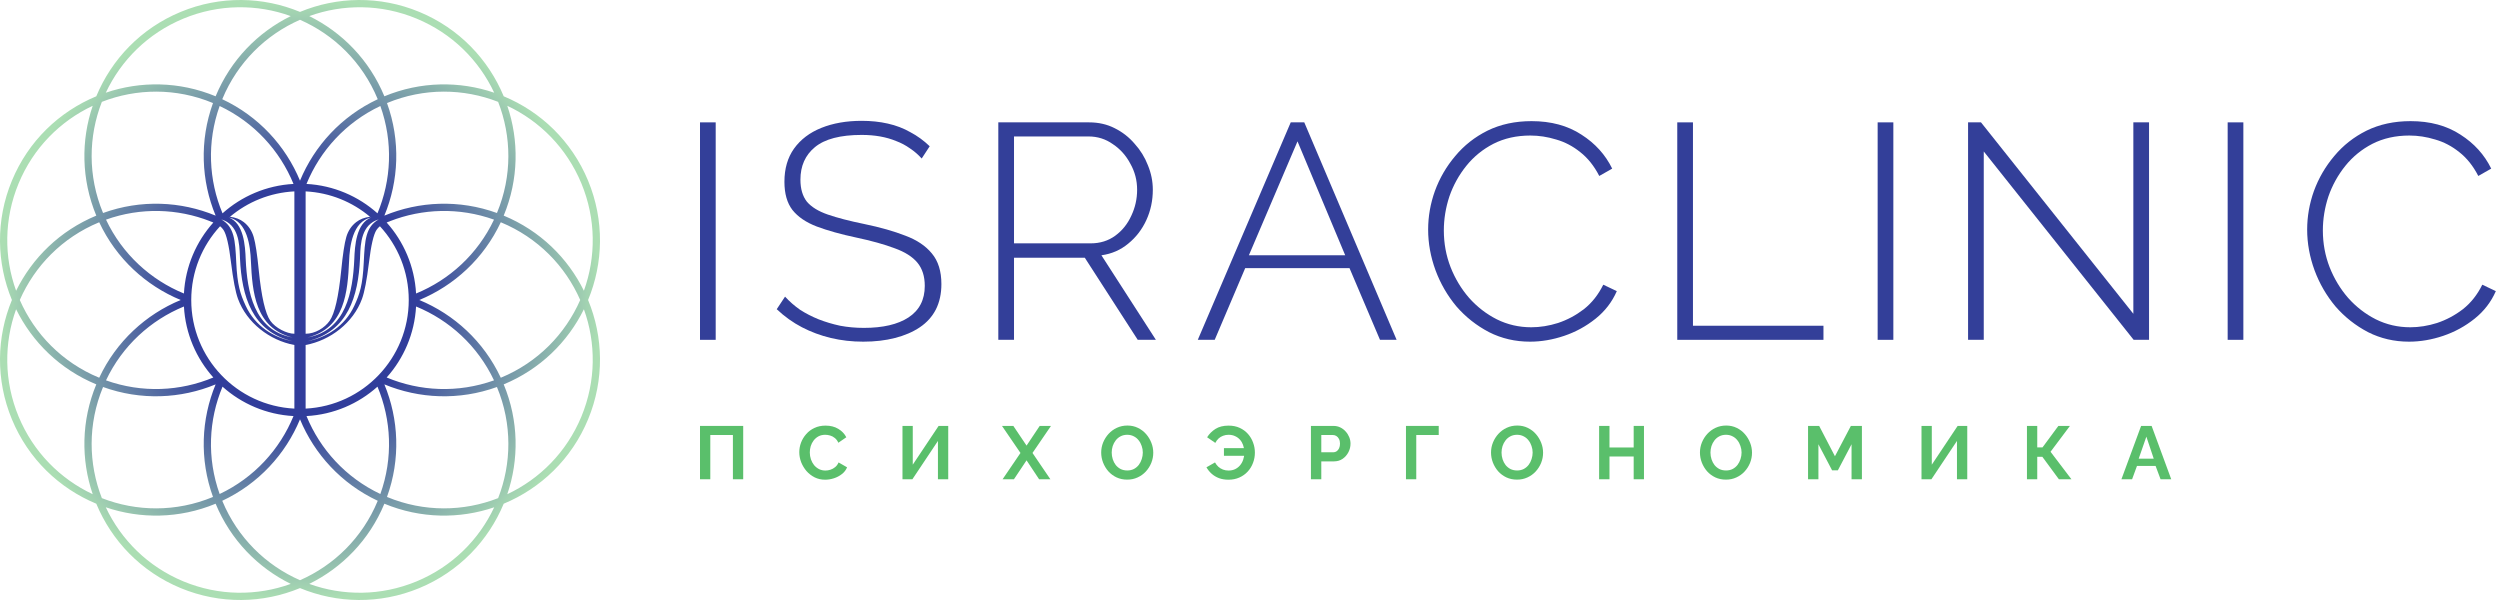 <svg width="600" height="144" viewBox="0 0 600 144" fill="none" xmlns="http://www.w3.org/2000/svg">
<path fill-rule="evenodd" clip-rule="evenodd" d="M74.219 3.863C82.288 0.952 91.425 0.924 99.974 4.465C108.523 8.006 114.964 14.486 118.611 22.25C110.31 19.426 100.988 19.49 92.251 23.109C88.632 14.372 82.086 7.735 74.219 3.863ZM72 2.858C80.847 -0.807 91.093 -1.096 100.639 2.858C110.186 6.812 117.226 14.262 120.891 23.109C129.738 26.774 137.188 33.814 141.142 43.361C145.096 52.907 144.807 63.153 141.142 72C144.807 80.847 145.096 91.093 141.142 100.639C137.188 110.186 129.738 117.226 120.891 120.891C117.226 129.738 110.186 137.188 100.639 141.142C91.093 145.096 80.847 144.807 72 141.142C63.153 144.807 52.907 145.096 43.361 141.142C33.814 137.188 26.774 129.738 23.109 120.891C14.262 117.226 6.812 110.186 2.858 100.639C-1.096 91.093 -0.807 80.847 2.858 72C-0.807 63.153 -1.096 52.907 2.858 43.361C6.812 33.814 14.262 26.774 23.109 23.109C26.774 14.262 33.814 6.812 43.361 2.858C52.907 -1.096 63.153 -0.807 72 2.858ZM25.389 22.25C29.036 14.486 35.477 8.006 44.026 4.465C52.575 0.924 61.712 0.952 69.781 3.863C61.914 7.735 55.368 14.372 51.749 23.109C43.012 19.49 33.69 19.426 25.389 22.25ZM22.25 25.389C14.486 29.036 8.006 35.477 4.465 44.026C0.924 52.575 0.952 61.712 3.863 69.781C7.735 61.914 14.372 55.368 23.109 51.749C19.49 43.012 19.426 33.69 22.25 25.389ZM24.731 51.12L24.716 51.083C21.045 42.221 21.21 32.727 24.446 24.446C32.727 21.21 42.221 21.045 51.083 24.716L51.12 24.731C47.838 33.807 48.291 43.4 51.749 51.749C43.4 48.291 33.807 47.838 24.731 51.12ZM23.811 53.34L23.775 53.355C14.912 57.026 8.315 63.856 4.748 72C8.315 80.144 14.912 86.974 23.775 90.645L23.811 90.66C27.908 81.921 35.012 75.458 43.361 72C35.012 68.542 27.909 62.079 23.811 53.34ZM44.143 70.442C44.502 63.911 47.108 57.978 51.2 53.404C51.062 53.346 50.923 53.289 50.784 53.233C50.658 53.187 50.53 53.143 50.4 53.1L50.412 53.085C42.647 50.051 33.816 49.717 25.439 52.714C29.372 61.03 36.168 67.171 44.143 70.442ZM45.9 72C45.9 65.168 48.525 58.95 52.821 54.297C53.139 54.552 53.417 54.847 53.644 55.196C54.35 56.276 54.949 58.869 55.443 62.976C55.96 67.168 56.519 70.084 57.118 71.725C59.215 77.464 64.695 81.694 70.65 82.8V98.066C56.863 97.363 45.9 85.962 45.9 72ZM98.1 72C98.1 85.962 87.137 97.363 73.35 98.066V82.8C79.305 81.694 84.785 77.464 86.882 71.725C87.481 70.084 88.04 67.168 88.557 62.976C89.051 58.869 89.65 56.276 90.356 55.196C90.583 54.847 90.861 54.552 91.179 54.297C95.475 58.95 98.1 65.168 98.1 72ZM93.6 53.1C93.47 53.143 93.342 53.187 93.215 53.233C93.076 53.289 92.938 53.346 92.799 53.404C96.892 57.978 99.498 63.911 99.857 70.442C107.832 67.171 114.628 61.029 118.562 52.714C110.184 49.717 101.353 50.051 93.588 53.085L93.6 53.1ZM85.489 53.306C86.381 52.609 87.485 52.182 88.8 52.025C84.582 48.473 79.222 46.233 73.35 45.934V80.1C75.6 80.1 77.913 78.717 79.124 76.981C80.334 75.245 81.257 71.222 81.892 64.913C82.268 61.06 82.674 58.387 83.109 56.895C83.543 55.402 84.337 54.206 85.489 53.306ZM55.2 52.025C59.418 48.473 64.778 46.233 70.65 45.934V80.1C68.85 80.1 66.087 78.717 64.876 76.981C63.666 75.245 62.743 71.222 62.108 64.913C61.732 61.06 61.326 58.387 60.892 56.895C60.456 55.402 59.663 54.206 58.511 53.306C57.619 52.609 56.515 52.182 55.2 52.025ZM53.404 51.2C57.978 47.108 63.911 44.502 70.442 44.143C67.171 36.168 61.03 29.372 52.714 25.439C49.615 34.101 50.077 43.249 53.404 51.2ZM73.558 44.143C80.089 44.502 86.022 47.108 90.596 51.201C93.923 43.249 94.385 34.101 91.286 25.439C82.97 29.372 76.829 36.168 73.558 44.143ZM99.857 73.558C99.498 80.089 96.892 86.022 92.799 90.596C100.751 93.923 109.899 94.385 118.562 91.286C114.628 82.97 107.832 76.829 99.857 73.558ZM90.596 92.799C86.022 96.892 80.089 99.498 73.558 99.857C76.829 107.832 82.971 114.628 91.286 118.562C94.385 109.899 93.923 100.751 90.596 92.799ZM70.442 99.857C63.911 99.498 57.978 96.892 53.404 92.799C50.077 100.751 49.615 109.899 52.714 118.562C61.03 114.628 67.171 107.832 70.442 99.857ZM51.2 90.596C47.108 86.022 44.502 80.089 44.143 73.558C36.168 76.829 29.372 82.97 25.439 91.286C34.101 94.385 43.249 93.923 51.2 90.596ZM92.251 51.749C100.6 48.291 110.193 47.838 119.269 51.12L119.284 51.083C122.955 42.221 122.79 32.727 119.554 24.446C111.273 21.21 101.779 21.045 92.917 24.716L92.88 24.731C96.162 33.807 95.709 43.4 92.251 51.749ZM90.66 23.811C81.921 27.908 75.458 35.012 72 43.361C68.542 35.012 62.079 27.908 53.34 23.811L53.355 23.775C57.026 14.912 63.856 8.315 72 4.748C80.144 8.315 86.974 14.912 90.645 23.775L90.66 23.811ZM120.189 90.66C116.092 81.921 108.988 75.458 100.639 72C108.988 68.542 116.092 62.079 120.189 53.34L120.225 53.355C129.088 57.026 135.685 63.856 139.252 72C135.685 80.144 129.088 86.974 120.225 90.645L120.189 90.66ZM92.251 92.251C100.6 95.709 110.193 96.162 119.269 92.88L119.284 92.917C122.955 101.779 122.79 111.273 119.554 119.554C111.273 122.79 101.779 122.955 92.917 119.284L92.88 119.269C96.162 110.193 95.709 100.6 92.251 92.251ZM120.891 92.251C124.51 100.988 124.574 110.31 121.75 118.611C129.513 114.964 135.994 108.523 139.535 99.974C143.076 91.425 143.048 82.288 140.137 74.219C136.265 82.086 129.628 88.632 120.891 92.251ZM92.251 120.891C100.988 124.51 110.31 124.574 118.611 121.75C114.964 129.513 108.523 135.994 99.974 139.535C91.425 143.076 82.288 143.048 74.219 140.137C82.086 136.265 88.632 129.628 92.251 120.891ZM90.645 120.225C86.974 129.088 80.144 135.685 72 139.252C63.856 135.685 57.026 129.088 53.355 120.225L53.34 120.189C62.079 116.092 68.542 108.988 72 100.639C75.458 108.988 81.921 116.092 90.66 120.189L90.645 120.225ZM51.12 119.269C47.838 110.193 48.291 100.6 51.749 92.251C43.4 95.709 33.807 96.162 24.731 92.88L24.716 92.917C21.045 101.779 21.21 111.273 24.446 119.554C32.727 122.79 42.221 122.955 51.083 119.284L51.12 119.269ZM69.781 140.137C61.914 136.265 55.368 129.628 51.749 120.891C43.012 124.51 33.69 124.574 25.389 121.75C29.036 129.513 35.477 135.994 44.026 139.535C52.575 143.076 61.712 143.048 69.781 140.137ZM140.137 69.781C143.048 61.712 143.076 52.575 139.535 44.026C135.994 35.477 129.513 29.036 121.75 25.389C124.574 33.69 124.51 43.012 120.891 51.749C129.628 55.368 136.265 61.914 140.137 69.781ZM23.109 92.251C14.372 88.632 7.735 82.086 3.863 74.219C0.952 82.288 0.924 91.425 4.465 99.974C8.006 108.523 14.486 114.964 22.25 118.611C19.426 110.31 19.49 100.988 23.109 92.251ZM60.217 62.64C60.561 69.991 61.2 78.75 70.2 81C60.869 79.287 59.328 69.871 58.972 62.28C58.851 58.939 58.5 53.55 54.9 52.2C59.4 53.1 60.077 59.157 60.217 62.64ZM57.6 62.1C58.026 71.113 60.451 79.521 70.2 81.9C65.7 81 61.237 78.334 58.95 73.35C57.662 70.543 56.957 68.434 56.7 63C56.445 57.6 56.25 54.45 53.1 52.65C57.282 53.904 57.458 58.461 57.573 61.449L57.573 61.45C57.582 61.676 57.59 61.894 57.6 62.1ZM83.783 62.64C83.439 69.991 82.8 78.75 73.8 81C83.131 79.287 84.672 69.871 85.028 62.28C85.149 58.939 85.5 53.55 89.1 52.2C84.6 53.1 83.923 59.157 83.783 62.64ZM86.4 62.1C85.974 71.113 83.549 79.521 73.8 81.9C78.3 81 82.763 78.334 85.05 73.35C86.338 70.543 87.043 68.434 87.3 63C87.555 57.6 87.75 54.45 90.9 52.65C86.718 53.904 86.542 58.461 86.427 61.449L86.427 61.45L86.427 61.451C86.418 61.677 86.41 61.894 86.4 62.1Z" fill="url(#paint0_radial_13_3846)"/>
<path d="M168 81.559V29.367H171.767V81.559H168Z" fill="#333F99"/>
<path d="M221.207 38.042C220.37 37.111 219.434 36.302 218.4 35.616C217.366 34.881 216.258 34.293 215.076 33.852C213.894 33.361 212.614 32.994 211.235 32.749C209.856 32.504 208.379 32.381 206.803 32.381C201.682 32.381 197.939 33.361 195.575 35.322C193.261 37.233 192.103 39.83 192.103 43.114C192.103 45.319 192.62 47.083 193.655 48.406C194.738 49.681 196.412 50.71 198.678 51.494C200.943 52.278 203.873 53.037 207.468 53.773C211.26 54.557 214.535 55.488 217.292 56.566C220.05 57.595 222.167 59.016 223.645 60.829C225.171 62.643 225.935 65.093 225.935 68.18C225.935 70.484 225.492 72.517 224.605 74.281C223.719 75.997 222.438 77.418 220.764 78.545C219.09 79.672 217.095 80.53 214.781 81.118C212.515 81.706 209.979 82 207.172 82C204.464 82 201.879 81.706 199.416 81.118C196.954 80.53 194.639 79.672 192.473 78.545C190.306 77.418 188.287 75.972 186.416 74.208L188.41 71.194C189.493 72.37 190.7 73.424 192.029 74.355C193.408 75.237 194.886 75.997 196.462 76.634C198.087 77.271 199.81 77.785 201.632 78.177C203.454 78.521 205.35 78.692 207.32 78.692C211.9 78.692 215.47 77.859 218.031 76.193C220.641 74.478 221.946 71.954 221.946 68.621C221.946 66.318 221.355 64.456 220.173 63.035C218.991 61.614 217.169 60.462 214.707 59.58C212.245 58.649 209.167 57.791 205.473 57.007C201.78 56.223 198.628 55.341 196.018 54.361C193.458 53.38 191.512 52.057 190.183 50.391C188.902 48.725 188.262 46.471 188.262 43.628C188.262 40.492 189.026 37.846 190.552 35.689C192.128 33.484 194.319 31.818 197.126 30.691C199.933 29.564 203.159 29 206.803 29C209.068 29 211.161 29.221 213.082 29.662C215.052 30.103 216.849 30.789 218.474 31.72C220.148 32.602 221.7 33.729 223.128 35.101L221.207 38.042Z" fill="#333F99"/>
<path d="M239.595 81.559V29.367H261.386C263.651 29.367 265.695 29.833 267.517 30.764C269.388 31.695 270.989 32.945 272.319 34.513C273.697 36.032 274.756 37.748 275.495 39.659C276.283 41.57 276.677 43.53 276.677 45.539C276.677 48.137 276.16 50.563 275.126 52.817C274.091 55.071 272.639 56.958 270.767 58.477C268.945 59.996 266.803 60.927 264.341 61.27L277.415 81.559H273.057L260.352 61.858H243.362V81.559H239.595ZM243.362 58.404H261.755C264.021 58.404 265.991 57.791 267.665 56.566C269.339 55.341 270.62 53.748 271.506 51.788C272.442 49.828 272.909 47.745 272.909 45.539C272.909 43.285 272.368 41.203 271.284 39.291C270.25 37.331 268.847 35.763 267.074 34.587C265.35 33.361 263.405 32.749 261.238 32.749H243.362V58.404Z" fill="#333F99"/>
<path d="M309.776 29.367H313.026L335.187 81.559H331.198L323.885 64.358H298.844L291.531 81.559H287.468L309.776 29.367ZM322.851 61.27L311.401 33.925L299.73 61.27H322.851Z" fill="#333F99"/>
<path d="M342.754 55.096C342.754 51.959 343.295 48.872 344.379 45.834C345.511 42.746 347.136 39.953 349.254 37.453C351.371 34.905 353.957 32.871 357.01 31.352C360.112 29.833 363.633 29.073 367.573 29.073C372.251 29.073 376.24 30.152 379.54 32.308C382.839 34.415 385.301 37.135 386.926 40.467L383.824 42.232C382.593 39.83 381.066 37.919 379.244 36.498C377.471 35.077 375.551 34.072 373.482 33.484C371.414 32.847 369.346 32.528 367.278 32.528C363.978 32.528 361.023 33.19 358.413 34.513C355.853 35.836 353.686 37.601 351.913 39.806C350.14 42.011 348.786 44.461 347.85 47.157C346.964 49.852 346.521 52.572 346.521 55.316C346.521 58.404 347.062 61.344 348.146 64.137C349.229 66.882 350.707 69.332 352.578 71.488C354.499 73.644 356.715 75.36 359.226 76.634C361.787 77.908 364.545 78.545 367.499 78.545C369.617 78.545 371.759 78.202 373.926 77.516C376.142 76.781 378.21 75.678 380.131 74.208C382.051 72.689 383.602 70.729 384.784 68.327L388.034 69.871C386.902 72.468 385.203 74.674 382.938 76.487C380.672 78.3 378.161 79.672 375.403 80.603C372.645 81.534 369.912 82 367.204 82C363.658 82 360.383 81.24 357.379 79.721C354.375 78.153 351.765 76.095 349.549 73.546C347.383 70.949 345.708 68.058 344.526 64.872C343.344 61.638 342.754 58.379 342.754 55.096Z" fill="#333F99"/>
<path d="M402.544 81.559V29.367H406.311V78.177H437.631V81.559H402.544Z" fill="#333F99"/>
<path d="M450.636 81.559V29.367H454.403V81.559H450.636Z" fill="#333F99"/>
<path d="M476.103 36.351V81.559H472.336V29.367H475.438L512.003 75.311V29.367H515.77V81.559H512.077L476.103 36.351Z" fill="#333F99"/>
<path d="M534.639 81.559V29.367H538.406V81.559H534.639Z" fill="#333F99"/>
<path d="M553.719 55.096C553.719 51.959 554.261 48.872 555.344 45.834C556.477 42.746 558.102 39.953 560.219 37.453C562.337 34.905 564.922 32.871 567.976 31.352C571.078 29.833 574.599 29.073 578.539 29.073C583.217 29.073 587.206 30.152 590.505 32.308C593.805 34.415 596.267 37.135 597.892 40.467L594.79 42.232C593.558 39.83 592.032 37.919 590.21 36.498C588.437 35.077 586.516 34.072 584.448 33.484C582.38 32.847 580.311 32.528 578.243 32.528C574.944 32.528 571.989 33.19 569.379 34.513C566.818 35.836 564.651 37.601 562.879 39.806C561.106 42.011 559.752 44.461 558.816 47.157C557.93 49.852 557.486 52.572 557.486 55.316C557.486 58.404 558.028 61.344 559.111 64.137C560.195 66.882 561.672 69.332 563.543 71.488C565.464 73.644 567.68 75.36 570.192 76.634C572.752 77.908 575.51 78.545 578.465 78.545C580.582 78.545 582.724 78.202 584.891 77.516C587.107 76.781 589.176 75.678 591.096 74.208C593.017 72.689 594.568 70.729 595.75 68.327L599 69.871C597.867 72.468 596.168 74.674 593.903 76.487C591.638 78.3 589.126 79.672 586.369 80.603C583.611 81.534 580.878 82 578.169 82C574.624 82 571.349 81.24 568.345 79.721C565.341 78.153 562.731 76.095 560.515 73.546C558.348 70.949 556.674 68.058 555.492 64.872C554.31 61.638 553.719 58.379 553.719 55.096Z" fill="#333F99"/>
<path d="M168 115.022V102.22H178.368V115.022H175.897V104.402H170.47V115.022H168Z" fill="#5ABF6B"/>
<path d="M191.828 108.531C191.828 107.749 191.967 106.986 192.243 106.241C192.532 105.484 192.946 104.798 193.487 104.185C194.028 103.56 194.689 103.067 195.471 102.707C196.252 102.334 197.141 102.148 198.139 102.148C199.317 102.148 200.333 102.406 201.186 102.923C202.052 103.44 202.695 104.113 203.116 104.943L201.204 106.259C200.988 105.778 200.705 105.399 200.357 105.123C200.008 104.834 199.636 104.636 199.239 104.528C198.842 104.408 198.452 104.348 198.067 104.348C197.442 104.348 196.895 104.474 196.426 104.726C195.969 104.979 195.585 105.309 195.272 105.718C194.96 106.127 194.725 106.583 194.569 107.088C194.425 107.593 194.353 108.098 194.353 108.603C194.353 109.168 194.443 109.715 194.623 110.244C194.803 110.76 195.056 111.223 195.38 111.632C195.717 112.029 196.114 112.347 196.57 112.588C197.039 112.816 197.55 112.93 198.103 112.93C198.5 112.93 198.902 112.864 199.311 112.732C199.72 112.6 200.098 112.389 200.447 112.101C200.796 111.812 201.066 111.44 201.258 110.983L203.296 112.155C203.043 112.792 202.629 113.333 202.052 113.778C201.487 114.222 200.85 114.559 200.141 114.787C199.431 115.016 198.728 115.13 198.031 115.13C197.117 115.13 196.282 114.944 195.525 114.571C194.767 114.186 194.112 113.681 193.559 113.056C193.018 112.419 192.592 111.71 192.279 110.929C191.979 110.135 191.828 109.336 191.828 108.531Z" fill="#5ABF6B"/>
<path d="M216.594 115.022V102.22H219.064V111.524L225.267 102.22H227.575V115.022H225.105V105.826L218.974 115.022H216.594Z" fill="#5ABF6B"/>
<path d="M243.2 102.22L246.373 106.944L249.529 102.22H252.233L247.798 108.711L252.089 115.022H249.385L246.373 110.478L243.344 115.022H240.622L244.913 108.711L240.477 102.22H243.2Z" fill="#5ABF6B"/>
<path d="M270.525 115.112C269.587 115.112 268.734 114.932 267.965 114.571C267.207 114.21 266.552 113.724 265.999 113.11C265.458 112.485 265.038 111.788 264.737 111.019C264.437 110.238 264.286 109.438 264.286 108.621C264.286 107.767 264.443 106.956 264.755 106.187C265.08 105.405 265.519 104.714 266.071 104.113C266.636 103.5 267.298 103.019 268.055 102.671C268.824 102.31 269.666 102.13 270.579 102.13C271.505 102.13 272.346 102.316 273.103 102.689C273.873 103.061 274.528 103.56 275.069 104.185C275.61 104.81 276.03 105.508 276.331 106.277C276.631 107.046 276.782 107.84 276.782 108.657C276.782 109.498 276.625 110.31 276.313 111.091C276 111.86 275.562 112.552 274.997 113.165C274.444 113.766 273.783 114.24 273.013 114.589C272.256 114.938 271.427 115.112 270.525 115.112ZM266.811 108.621C266.811 109.174 266.895 109.709 267.063 110.226C267.231 110.742 267.472 111.205 267.784 111.614C268.109 112.011 268.5 112.329 268.956 112.57C269.425 112.798 269.954 112.912 270.543 112.912C271.144 112.912 271.679 112.792 272.148 112.552C272.617 112.299 273.007 111.969 273.32 111.56C273.632 111.139 273.867 110.676 274.023 110.171C274.191 109.655 274.275 109.138 274.275 108.621C274.275 108.068 274.185 107.539 274.005 107.034C273.837 106.517 273.59 106.061 273.266 105.664C272.953 105.255 272.562 104.937 272.094 104.708C271.637 104.468 271.12 104.348 270.543 104.348C269.93 104.348 269.389 104.474 268.92 104.726C268.464 104.967 268.079 105.291 267.766 105.7C267.454 106.109 267.213 106.565 267.045 107.07C266.889 107.575 266.811 108.092 266.811 108.621Z" fill="#5ABF6B"/>
<path d="M294.828 115.13C294.01 115.13 293.265 115.01 292.592 114.769C291.919 114.517 291.33 114.168 290.825 113.724C290.32 113.279 289.893 112.756 289.545 112.155L291.6 110.983C291.817 111.38 292.087 111.728 292.412 112.029C292.736 112.317 293.103 112.539 293.511 112.696C293.932 112.852 294.377 112.93 294.846 112.93C295.423 112.93 295.946 112.822 296.414 112.606C296.883 112.377 297.28 112.071 297.604 111.686C297.941 111.289 298.193 110.839 298.362 110.334C298.542 109.817 298.632 109.276 298.632 108.711L299.642 109.396H293.746V107.557H299.588L298.614 108.224C298.59 107.719 298.494 107.233 298.326 106.764C298.157 106.295 297.911 105.88 297.586 105.52C297.262 105.159 296.871 104.877 296.414 104.672C295.958 104.456 295.435 104.348 294.846 104.348C294.389 104.348 293.956 104.426 293.547 104.582C293.139 104.726 292.778 104.943 292.466 105.231C292.153 105.52 291.889 105.874 291.672 106.295L289.707 104.943C290.224 104.125 290.891 103.458 291.708 102.941C292.538 102.412 293.59 102.148 294.864 102.148C295.861 102.148 296.751 102.328 297.532 102.689C298.314 103.049 298.975 103.536 299.516 104.149C300.056 104.762 300.465 105.454 300.742 106.223C301.03 106.992 301.174 107.791 301.174 108.621C301.174 109.486 301.024 110.31 300.724 111.091C300.435 111.872 300.008 112.57 299.443 113.183C298.89 113.784 298.223 114.258 297.442 114.607C296.661 114.956 295.789 115.13 294.828 115.13Z" fill="#5ABF6B"/>
<path d="M314.623 115.022V102.22H320.05C320.639 102.22 321.18 102.34 321.673 102.581C322.166 102.821 322.593 103.146 322.953 103.554C323.326 103.963 323.614 104.42 323.819 104.925C324.023 105.429 324.125 105.946 324.125 106.475C324.125 107.196 323.957 107.882 323.62 108.531C323.284 109.18 322.821 109.709 322.232 110.117C321.643 110.526 320.946 110.73 320.14 110.73H317.111V115.022H314.623ZM317.111 108.549H319.996C320.297 108.549 320.567 108.465 320.808 108.296C321.048 108.128 321.24 107.888 321.385 107.575C321.529 107.251 321.601 106.884 321.601 106.475C321.601 106.03 321.517 105.652 321.349 105.339C321.192 105.027 320.982 104.792 320.717 104.636C320.465 104.48 320.189 104.402 319.888 104.402H317.111V108.549Z" fill="#5ABF6B"/>
<path d="M337.433 115.022V102.22H345.294V104.402H339.903V115.022H337.433Z" fill="#5ABF6B"/>
<path d="M364.084 115.112C363.146 115.112 362.293 114.932 361.523 114.571C360.766 114.21 360.111 113.724 359.558 113.11C359.017 112.485 358.596 111.788 358.296 111.019C357.995 110.238 357.845 109.438 357.845 108.621C357.845 107.767 358.001 106.956 358.314 106.187C358.638 105.405 359.077 104.714 359.63 104.113C360.195 103.5 360.856 103.019 361.613 102.671C362.383 102.31 363.224 102.13 364.138 102.13C365.063 102.13 365.905 102.316 366.662 102.689C367.431 103.061 368.086 103.56 368.627 104.185C369.168 104.81 369.589 105.508 369.889 106.277C370.19 107.046 370.34 107.84 370.34 108.657C370.34 109.498 370.184 110.31 369.871 111.091C369.559 111.86 369.12 112.552 368.555 113.165C368.002 113.766 367.341 114.24 366.572 114.589C365.815 114.938 364.985 115.112 364.084 115.112ZM360.369 108.621C360.369 109.174 360.454 109.709 360.622 110.226C360.79 110.742 361.031 111.205 361.343 111.614C361.668 112.011 362.058 112.329 362.515 112.57C362.984 112.798 363.513 112.912 364.102 112.912C364.703 112.912 365.238 112.792 365.706 112.552C366.175 112.299 366.566 111.969 366.878 111.56C367.191 111.139 367.425 110.676 367.582 110.171C367.75 109.655 367.834 109.138 367.834 108.621C367.834 108.068 367.744 107.539 367.564 107.034C367.395 106.517 367.149 106.061 366.824 105.664C366.512 105.255 366.121 104.937 365.652 104.708C365.196 104.468 364.679 104.348 364.102 104.348C363.489 104.348 362.948 104.474 362.479 104.726C362.022 104.967 361.638 105.291 361.325 105.7C361.012 106.109 360.772 106.565 360.604 107.07C360.448 107.575 360.369 108.092 360.369 108.621Z" fill="#5ABF6B"/>
<path d="M394.553 102.22V115.022H392.083V109.558H386.277V115.022H383.788V102.22H386.277V107.395H392.083V102.22H394.553Z" fill="#5ABF6B"/>
<path d="M414.226 115.112C413.289 115.112 412.435 114.932 411.666 114.571C410.908 114.21 410.253 113.724 409.7 113.11C409.16 112.485 408.739 111.788 408.438 111.019C408.138 110.238 407.988 109.438 407.988 108.621C407.988 107.767 408.144 106.956 408.456 106.187C408.781 105.405 409.22 104.714 409.773 104.113C410.338 103.5 410.999 103.019 411.756 102.671C412.525 102.31 413.367 102.13 414.28 102.13C415.206 102.13 416.047 102.316 416.804 102.689C417.574 103.061 418.229 103.56 418.77 104.185C419.311 104.81 419.731 105.508 420.032 106.277C420.332 107.046 420.483 107.84 420.483 108.657C420.483 109.498 420.326 110.31 420.014 111.091C419.701 111.86 419.263 112.552 418.698 113.165C418.145 113.766 417.484 114.24 416.714 114.589C415.957 114.938 415.128 115.112 414.226 115.112ZM410.512 108.621C410.512 109.174 410.596 109.709 410.764 110.226C410.933 110.742 411.173 111.205 411.485 111.614C411.81 112.011 412.201 112.329 412.657 112.57C413.126 112.798 413.655 112.912 414.244 112.912C414.845 112.912 415.38 112.792 415.849 112.552C416.318 112.299 416.708 111.969 417.021 111.56C417.333 111.139 417.568 110.676 417.724 110.171C417.892 109.655 417.976 109.138 417.976 108.621C417.976 108.068 417.886 107.539 417.706 107.034C417.538 106.517 417.291 106.061 416.967 105.664C416.654 105.255 416.264 104.937 415.795 104.708C415.338 104.468 414.821 104.348 414.244 104.348C413.631 104.348 413.09 104.474 412.621 104.726C412.165 104.967 411.78 105.291 411.467 105.7C411.155 106.109 410.914 106.565 410.746 107.07C410.59 107.575 410.512 108.092 410.512 108.621Z" fill="#5ABF6B"/>
<path d="M444.371 115.022V106.619L441.089 112.876H439.701L436.419 106.619V115.022H433.931V102.22H436.599L440.386 109.504L444.208 102.22H446.859V115.022H444.371Z" fill="#5ABF6B"/>
<path d="M461.161 115.022V102.22H463.631V111.524L469.834 102.22H472.142V115.022H469.672V105.826L463.541 115.022H461.161Z" fill="#5ABF6B"/>
<path d="M486.469 115.022V102.22H488.939V107.377H490.201L494.006 102.22H496.782L492.13 108.423L497.143 115.022H494.132L490.165 109.631H488.939V115.022H486.469Z" fill="#5ABF6B"/>
<path d="M513.866 102.22H516.39L521.096 115.022H518.536L517.346 111.83H512.874L511.702 115.022H509.142L513.866 102.22ZM516.895 110.081L515.128 104.798L513.289 110.081H516.895Z" fill="#5ABF6B"/>
<defs>
<radialGradient id="paint0_radial_13_3846" cx="0" cy="0" r="1" gradientUnits="userSpaceOnUse" gradientTransform="translate(72 72) rotate(90) scale(72)">
<stop offset="0.389" stop-color="#313D9B"/>
<stop offset="1" stop-color="#ABDEB3"/>
</radialGradient>
</defs>
</svg>
